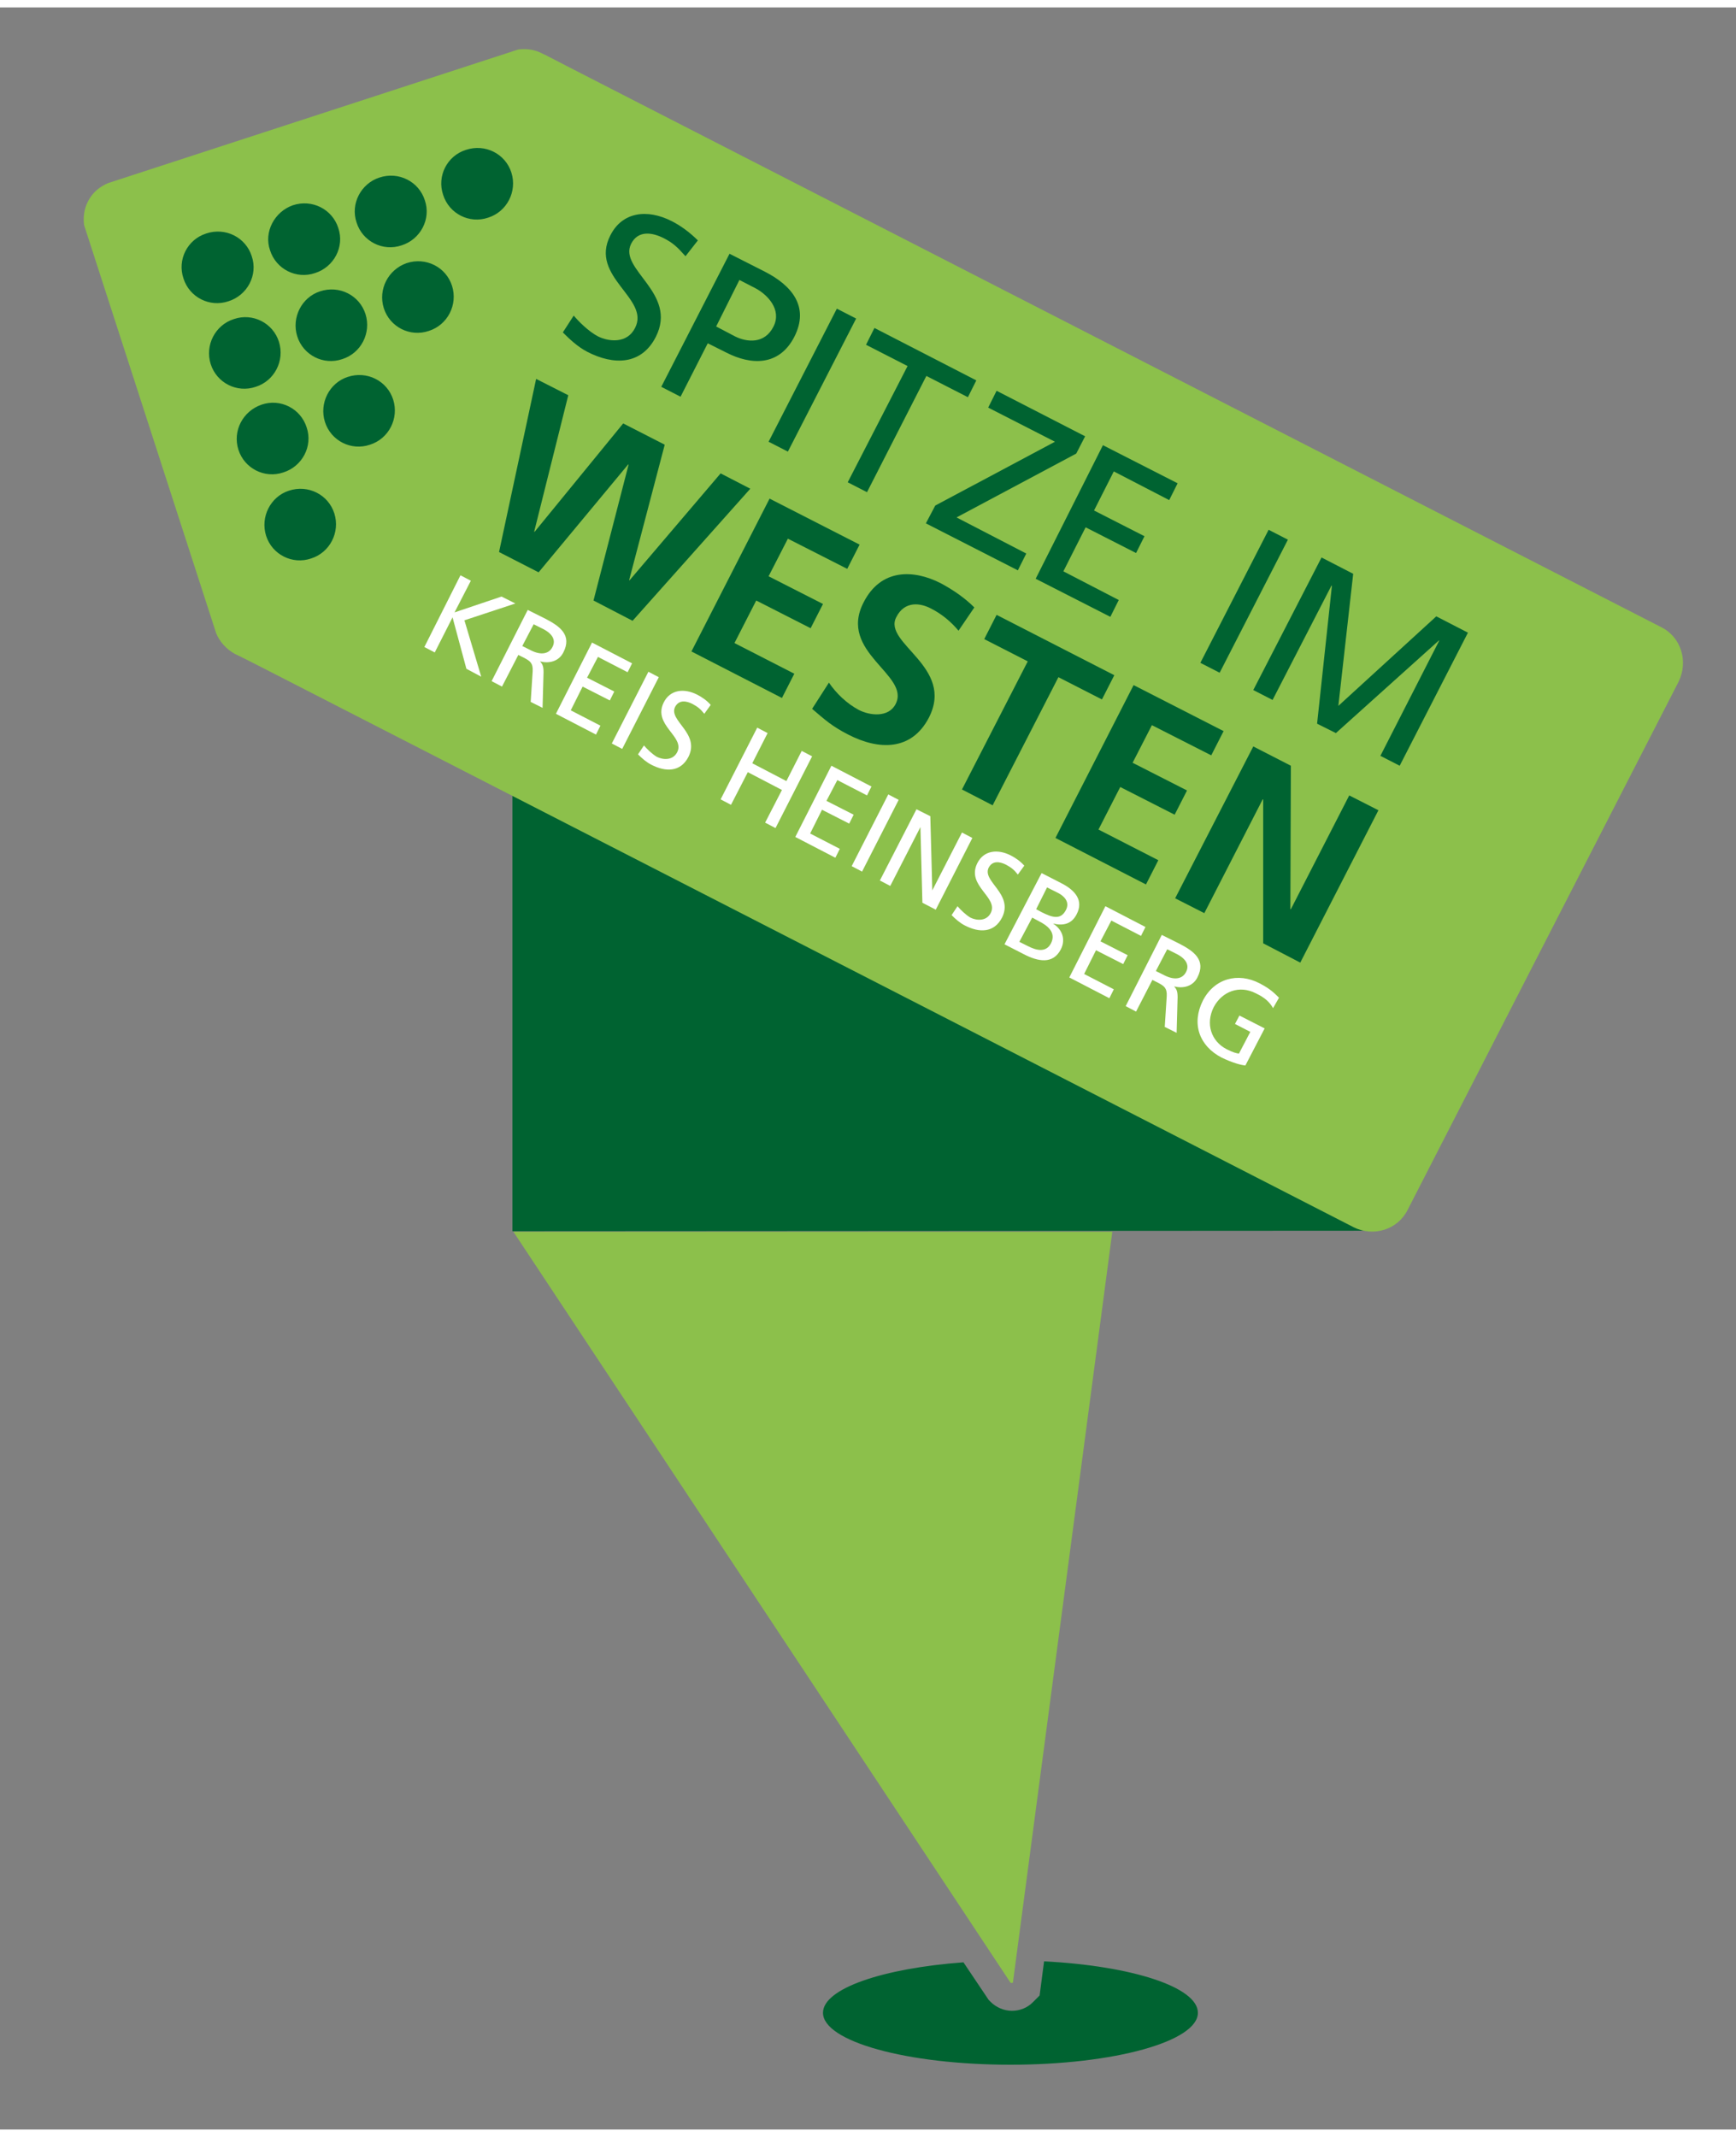 <?xml version="1.0" encoding="UTF-8"?>
<!-- Generator: Adobe Illustrator 22.1.0, SVG Export Plug-In . SVG Version: 6.00 Build 0)  -->
<svg width="65px" height="80px" xmlns="http://www.w3.org/2000/svg" xmlns:xlink="http://www.w3.org/1999/xlink" id="Ebene_1" x="0px" y="0px" viewBox="0 0 351 429" style="enable-background:new 0 0 351 429;" xml:space="preserve">
<rect x="0" y="0" width="351" height="429" fill="#808080" stroke="none"/>
<style type="text/css">
	.st0{fill:#006331;}
	.st1{fill:#8CC04B;}
	.st2{fill:#FFFFFF;}
</style>
<path class="st0" d="M211.1,395l-0.9,6.9l-1.4,1.4c-1.1,1.1-2.6,1.7-4.2,1.7c-1.6,0-3.2-0.7-4.3-1.8l-0.4-0.4l-5.1-7.6  c-16.3,1.2-28.4,5.3-28.4,10.2c0,5.8,17,10.5,37.9,10.5c20.9,0,37.9-4.7,37.9-10.5C242.2,400.2,228.8,395.9,211.1,395z"></path>
<g>
	<path class="st1" d="M103.6,246.9c0,0.1,0,0.2,0,0.3L103.6,246.9z"></path>
	<path class="st1" d="M103.8,247.5l100.5,151.8c0.1,0.1,0.4,0.1,0.5,0l20.1-151.8L103.8,247.5z"></path>
</g>
<path class="st0" d="M273.7,246.5l-170.1-87.2l0,88.1l174.5-0.1v0C276.7,247.5,275.2,247.3,273.7,246.5z"></path>
<g>
	<path class="st1" d="M335.9,125.3L114.5,11.8c0,0-4.6-2.4-4.9-2.5c-1.5-0.8-3.2-1-4.8-0.8L21.9,35.5c-1.7,0.7-3.2,1.9-4.1,3.7   c-0.8,1.5-1,3.2-0.8,4.8l0,0l26.7,82.5c0.7,1.7,2,3.2,3.8,4.2c0.3,0.1,5.2,2.6,5.2,2.6l221,113.3c4,2,8.9,0.5,10.9-3.5l54.8-106.8   C341.4,132.2,339.9,127.3,335.9,125.3z"></path>
	<g>
		<g>
			<path class="st0" d="M138.6,50.3c-1.6-1.8-2.5-2.7-4.5-3.7c-2.2-1.1-5.1-1.6-6.5,1.2c-2.6,5.2,9.5,9.9,5,18.8     c-2.9,5.7-8.5,5.8-13.9,3c-1.9-1-3.5-2.5-4.9-3.9l2.2-3.4c1,1.2,3,3.2,4.9,4.2c2.2,1.1,5.9,1.5,7.5-1.7c3.1-6-9.3-10.3-5-18.7     c2.4-4.8,7.5-5.4,12.4-2.9c1.8,0.9,3.7,2.3,5.3,3.9L138.6,50.3z"></path>
			<path class="st0" d="M147.5,49.8l7.1,3.6c5.5,2.8,9.1,7.1,6,13.2c-3.1,6-8.8,5.7-13.7,3.2l-3.8-1.9l-5.5,10.8l-3.9-2L147.5,49.8z      M144.8,64.5l3.8,2c2.4,1.2,6,1.6,7.8-2c1.7-3.4-1.2-6.4-3.6-7.7l-3.3-1.7L144.8,64.5z"></path>
			<path class="st0" d="M169.2,60.9l3.9,2l-13.8,26.9l-3.9-2L169.2,60.9z"></path>
			<path class="st0" d="M183.5,72.5l-8.4-4.3l1.7-3.4l20.6,10.6l-1.7,3.4l-8.4-4.3L175.3,98l-3.9-2L183.5,72.5z"></path>
			<path class="st0" d="M189.1,100.7l24.2-12.9l-13.5-6.9l1.7-3.4l17.9,9.2l-1.8,3.5l-24.2,12.9l14.1,7.3l-1.7,3.4l-18.6-9.5     L189.1,100.7z"></path>
			<path class="st0" d="M223,88.5l15.1,7.7l-1.7,3.4l-11.2-5.8l-4,7.9l10.2,5.2l-1.7,3.4l-10.2-5.2l-4.5,8.9l11.2,5.8l-1.7,3.4     l-15.1-7.7L223,88.5z"></path>
		</g>
		<g>
			<path class="st0" d="M256.5,105.6l3.9,2l-13.8,26.9l-3.9-2L256.5,105.6z"></path>
			<path class="st0" d="M267.2,111.2l6.4,3.3l-3,26.7l19.8-18.1l6.4,3.3l-13.8,26.9l-3.9-2l11.9-23.3l-0.1,0l-20.8,18.7l-3.8-1.9     l3-27.9l-0.1,0L257.3,140l-3.9-2L267.2,111.2z"></path>
		</g>
		<g>
			<path class="st0" d="M108.4,75.1l6.5,3.3L108,106l0.1,0L126,84.1l8.4,4.3l-7.2,27.4l0.1,0l18.4-21.6l6,3.1l-23.8,26.7l-7.9-4.1     l7.1-27.5l-0.1,0l-18.1,21.8l-8-4.1L108.4,75.1z"></path>
			<path class="st0" d="M155.6,99.3l18.2,9.3l-2.5,4.9l-12-6.1l-3.9,7.6l11,5.6l-2.5,4.9l-11-5.6l-4.4,8.6l12.1,6.2l-2.5,4.9     l-18.3-9.4L155.6,99.3z"></path>
			<path class="st0" d="M193.8,126c-1.5-1.8-3.4-3.4-5.6-4.5c-2.1-1.1-5.3-1.6-7,1.8c-2.7,5.3,11.9,10,6.6,20.3     c-3.5,6.7-10.1,6.6-16.3,3.4c-3.3-1.7-4.6-2.9-7.3-5.2l3.4-5.3c1.5,2.2,3.6,4.2,6,5.5c2.3,1.2,6.1,1.6,7.5-1.2     c3-5.9-11.7-10.4-6.5-20.5c3.5-6.9,10.1-6.7,15.6-3.9c2.6,1.4,4.9,3,6.8,4.9L193.8,126z"></path>
			<path class="st0" d="M207.8,132.2l-8.8-4.5l2.5-4.9l23.8,12.2l-2.5,4.9l-8.8-4.5l-13.3,25.9l-6.2-3.2L207.8,132.2z"></path>
			<path class="st0" d="M229.2,137l18.2,9.3l-2.5,4.9l-12-6.1l-3.9,7.6l11,5.6l-2.5,4.9l-11-5.6l-4.4,8.6l12.1,6.2l-2.5,4.9     l-18.3-9.4L229.2,137z"></path>
			<path class="st0" d="M253.4,149.4l7.6,3.9l-0.1,29l0.1,0l11.8-23l5.9,3l-15.8,30.8l-7.5-3.9l0-29.1l-0.1,0l-11.8,23l-5.9-3     L253.4,149.4z"></path>
		</g>
	</g>
	<g>
		<path class="st2" d="M93.1,114.8l2.1,1.1l-3.3,6.4l9.5-3.2l2.8,1.4l-10.3,3.4l3.4,11.4l-3-1.6l-2.8-10.4l-3.6,7.1l-2.1-1.1    L93.1,114.8z"></path>
		<path class="st2" d="M106.7,121.8l3.6,1.8c2.9,1.5,5.4,3.3,3.6,6.8c-0.9,1.8-2.9,2.3-4.7,1.8l0,0c0.5,0.6,0.7,1,0.7,2.2l-0.2,7.2    l-2.4-1.2l0.4-6.2c0.1-1.7-0.6-2.1-1.7-2.7l-1.2-0.6l-3.3,6.4l-2.1-1.1L106.7,121.8z M105.6,129.1l1.8,0.9c2,1,3.6,0.7,4.3-0.7    c0.7-1.3,0.1-2.6-1.8-3.6l-2-1L105.6,129.1z"></path>
		<path class="st2" d="M119.7,128.4l8.1,4.2l-0.9,1.8l-6-3.1l-2.2,4.2l5.5,2.8l-0.9,1.8l-5.5-2.8l-2.4,4.8l6,3.1l-0.9,1.8l-8.1-4.2    L119.7,128.4z"></path>
		<path class="st2" d="M131.1,134.3l2.1,1.1l-7.4,14.5l-2.1-1.1L131.1,134.3z"></path>
		<path class="st2" d="M142.4,142.8c-0.8-1-1.3-1.4-2.4-2c-1.2-0.6-2.7-0.9-3.5,0.6c-1.4,2.8,5.1,5.3,2.7,10.1    c-1.6,3.1-4.6,3.1-7.5,1.6c-1-0.5-1.9-1.3-2.7-2.1l1.2-1.8c0.6,0.7,1.6,1.7,2.6,2.3c1.2,0.6,3.2,0.8,4.1-0.9    c1.7-3.2-5-5.5-2.7-10.1c1.3-2.6,4.1-2.9,6.7-1.6c1,0.5,2,1.2,2.8,2.1L142.4,142.8z"></path>
		<path class="st2" d="M153.1,145.6l2.1,1.1l-3.1,6.1l6.9,3.6l3.1-6.1l2.1,1.1l-7.4,14.5l-2.1-1.1l3.4-6.6l-6.9-3.6l-3.4,6.6    l-2.1-1.1L153.1,145.6z"></path>
		<path class="st2" d="M168.1,153.3l8.1,4.2l-0.9,1.8l-6-3.1l-2.2,4.2l5.5,2.8l-0.9,1.8l-5.5-2.8l-2.4,4.8l6,3.1l-0.9,1.8l-8.1-4.2    L168.1,153.3z"></path>
		<path class="st2" d="M179.6,159.1l2.1,1.1l-7.4,14.5l-2.1-1.1L179.6,159.1z"></path>
		<path class="st2" d="M185.3,162.1l2.8,1.4l0.4,15l0,0l6-11.7l2.1,1.1l-7.4,14.5l-2.7-1.4l-0.4-15.3l0,0l-6.1,11.9l-2.1-1.1    L185.3,162.1z"></path>
		<path class="st2" d="M205.8,175.3c-0.8-1-1.3-1.4-2.4-2c-1.2-0.6-2.7-0.9-3.5,0.6c-1.4,2.8,5.1,5.3,2.7,10.1    c-1.6,3.1-4.6,3.1-7.5,1.6c-1-0.5-1.9-1.3-2.7-2.1l1.2-1.8c0.6,0.7,1.6,1.7,2.6,2.3c1.2,0.6,3.2,0.8,4.1-0.9    c1.7-3.2-5-5.5-2.7-10.1c1.3-2.6,4.1-2.9,6.7-1.6c1,0.5,2,1.2,2.8,2.1L205.8,175.3z"></path>
		<path class="st2" d="M210.6,175l3.9,2c3,1.5,4.6,3.6,3.2,6.3c-1,2-2.7,2.4-4.8,1.9l0,0c1.9,1.2,2.6,3.2,1.6,5.2    c-1.6,3.1-4.6,2.5-7.5,1l-3.9-2L210.6,175z M209.5,182.3l1.1,0.6c2,1,3.8,1.7,4.9-0.4c0.9-1.7-0.4-2.9-1.6-3.5l-2.2-1.1    L209.5,182.3z M206.1,188.9l1.6,0.8c1.9,1,3.8,1.4,4.8-0.5c1.1-2.2-0.7-3.6-2.5-4.5l-1.3-0.7L206.1,188.9z"></path>
		<path class="st2" d="M223.5,181.7l8.1,4.2l-0.9,1.8l-6-3.1l-2.2,4.2l5.5,2.8l-0.9,1.8l-5.5-2.8l-2.4,4.8l6,3.1l-0.9,1.8l-8.1-4.2    L223.5,181.7z"></path>
		<path class="st2" d="M234.9,187.5l3.6,1.8c2.9,1.5,5.4,3.3,3.6,6.8c-0.9,1.8-2.9,2.3-4.7,1.8l0,0c0.5,0.6,0.7,1,0.7,2.2l-0.2,7.2    l-2.4-1.2l0.4-6.2c0.1-1.7-0.6-2.1-1.7-2.7l-1.2-0.6l-3.3,6.4l-2.1-1.1L234.9,187.5z M233.7,194.8l1.8,0.9c2,1,3.6,0.7,4.3-0.7    c0.7-1.3,0.1-2.6-1.8-3.6l-2-1L233.7,194.8z"></path>
		<path class="st2" d="M257.4,202.3c-0.7-1.2-1.6-2.1-3.5-3c-3.3-1.7-6.8-0.4-8.5,2.8c-1.7,3.4-0.5,6.9,2.6,8.5    c1.4,0.7,1.9,0.8,2.5,0.9l2.3-4.4l-3.1-1.6l0.9-1.7l5.1,2.6l-3.9,7.5c-0.9-0.1-2.5-0.5-4.8-1.6c-4.6-2.4-6.1-6.9-3.8-11.5    c2.3-4.5,7.1-5.8,11.5-3.5c2.1,1.1,2.9,1.9,3.9,2.9L257.4,202.3z"></path>
	</g>
	<g>
		<path class="st0" d="M89.6,37.9c1.2,3.8,5.3,5.9,9.1,4.6c3.8-1.2,5.9-5.3,4.7-9.1c-1.2-3.8-5.3-5.9-9.2-4.6    C90.4,30,88.3,34.1,89.6,37.9"></path>
		<path class="st0" d="M72.1,43.5c1.2,3.8,5.3,5.9,9.1,4.6c3.8-1.2,6-5.3,4.7-9.1c-1.2-3.8-5.3-5.9-9.2-4.6    C73,35.6,70.8,39.7,72.1,43.5"></path>
		<path class="st0" d="M77.6,60.8c1.2,3.8,5.3,5.9,9.1,4.6c3.8-1.2,5.9-5.3,4.7-9.1c-1.2-3.8-5.3-5.9-9.2-4.6    C78.5,53,76.4,57,77.6,60.8"></path>
		<path class="st0" d="M54.6,49.1c1.2,3.8,5.3,5.9,9.1,4.6c3.8-1.2,6-5.3,4.7-9.1c-1.2-3.8-5.3-5.9-9.2-4.6    C55.5,41.3,53.3,45.4,54.6,49.1"></path>
		<path class="st0" d="M60.1,66.5c1.2,3.8,5.3,5.9,9.1,4.6c3.8-1.2,5.9-5.3,4.7-9.1c-1.2-3.8-5.3-5.9-9.2-4.6    C61,58.6,58.9,62.7,60.1,66.5"></path>
		<path class="st0" d="M65.7,83.8c1.2,3.8,5.3,5.9,9.1,4.6c3.8-1.2,5.9-5.3,4.7-9.1c-1.2-3.8-5.3-5.9-9.2-4.6    C66.6,75.9,64.5,80,65.7,83.8"></path>
		<path class="st0" d="M37.1,54.8c1.2,3.8,5.3,5.9,9.1,4.6c3.8-1.2,6-5.3,4.7-9.1c-1.2-3.8-5.3-5.9-9.2-4.6    C37.9,46.9,35.8,51,37.1,54.8"></path>
		<path class="st0" d="M42.6,72.1c1.2,3.8,5.3,5.9,9.1,4.6c3.8-1.2,5.9-5.3,4.7-9.1c-1.2-3.8-5.3-5.9-9.1-4.6    C43.5,64.2,41.4,68.3,42.6,72.1"></path>
		<path class="st0" d="M48.2,89.4c1.2,3.8,5.3,5.9,9.1,4.6c3.8-1.2,6-5.3,4.7-9.1c-1.2-3.8-5.3-5.9-9.1-4.6    C49.1,81.6,47,85.6,48.2,89.4"></path>
		<path class="st0" d="M53.8,106.8c1.2,3.8,5.3,5.9,9.1,4.6c3.8-1.2,5.9-5.3,4.7-9.1c-1.2-3.8-5.3-5.9-9.2-4.6    C54.7,98.9,52.6,103,53.8,106.8"></path>
	</g>
</g>
</svg>

